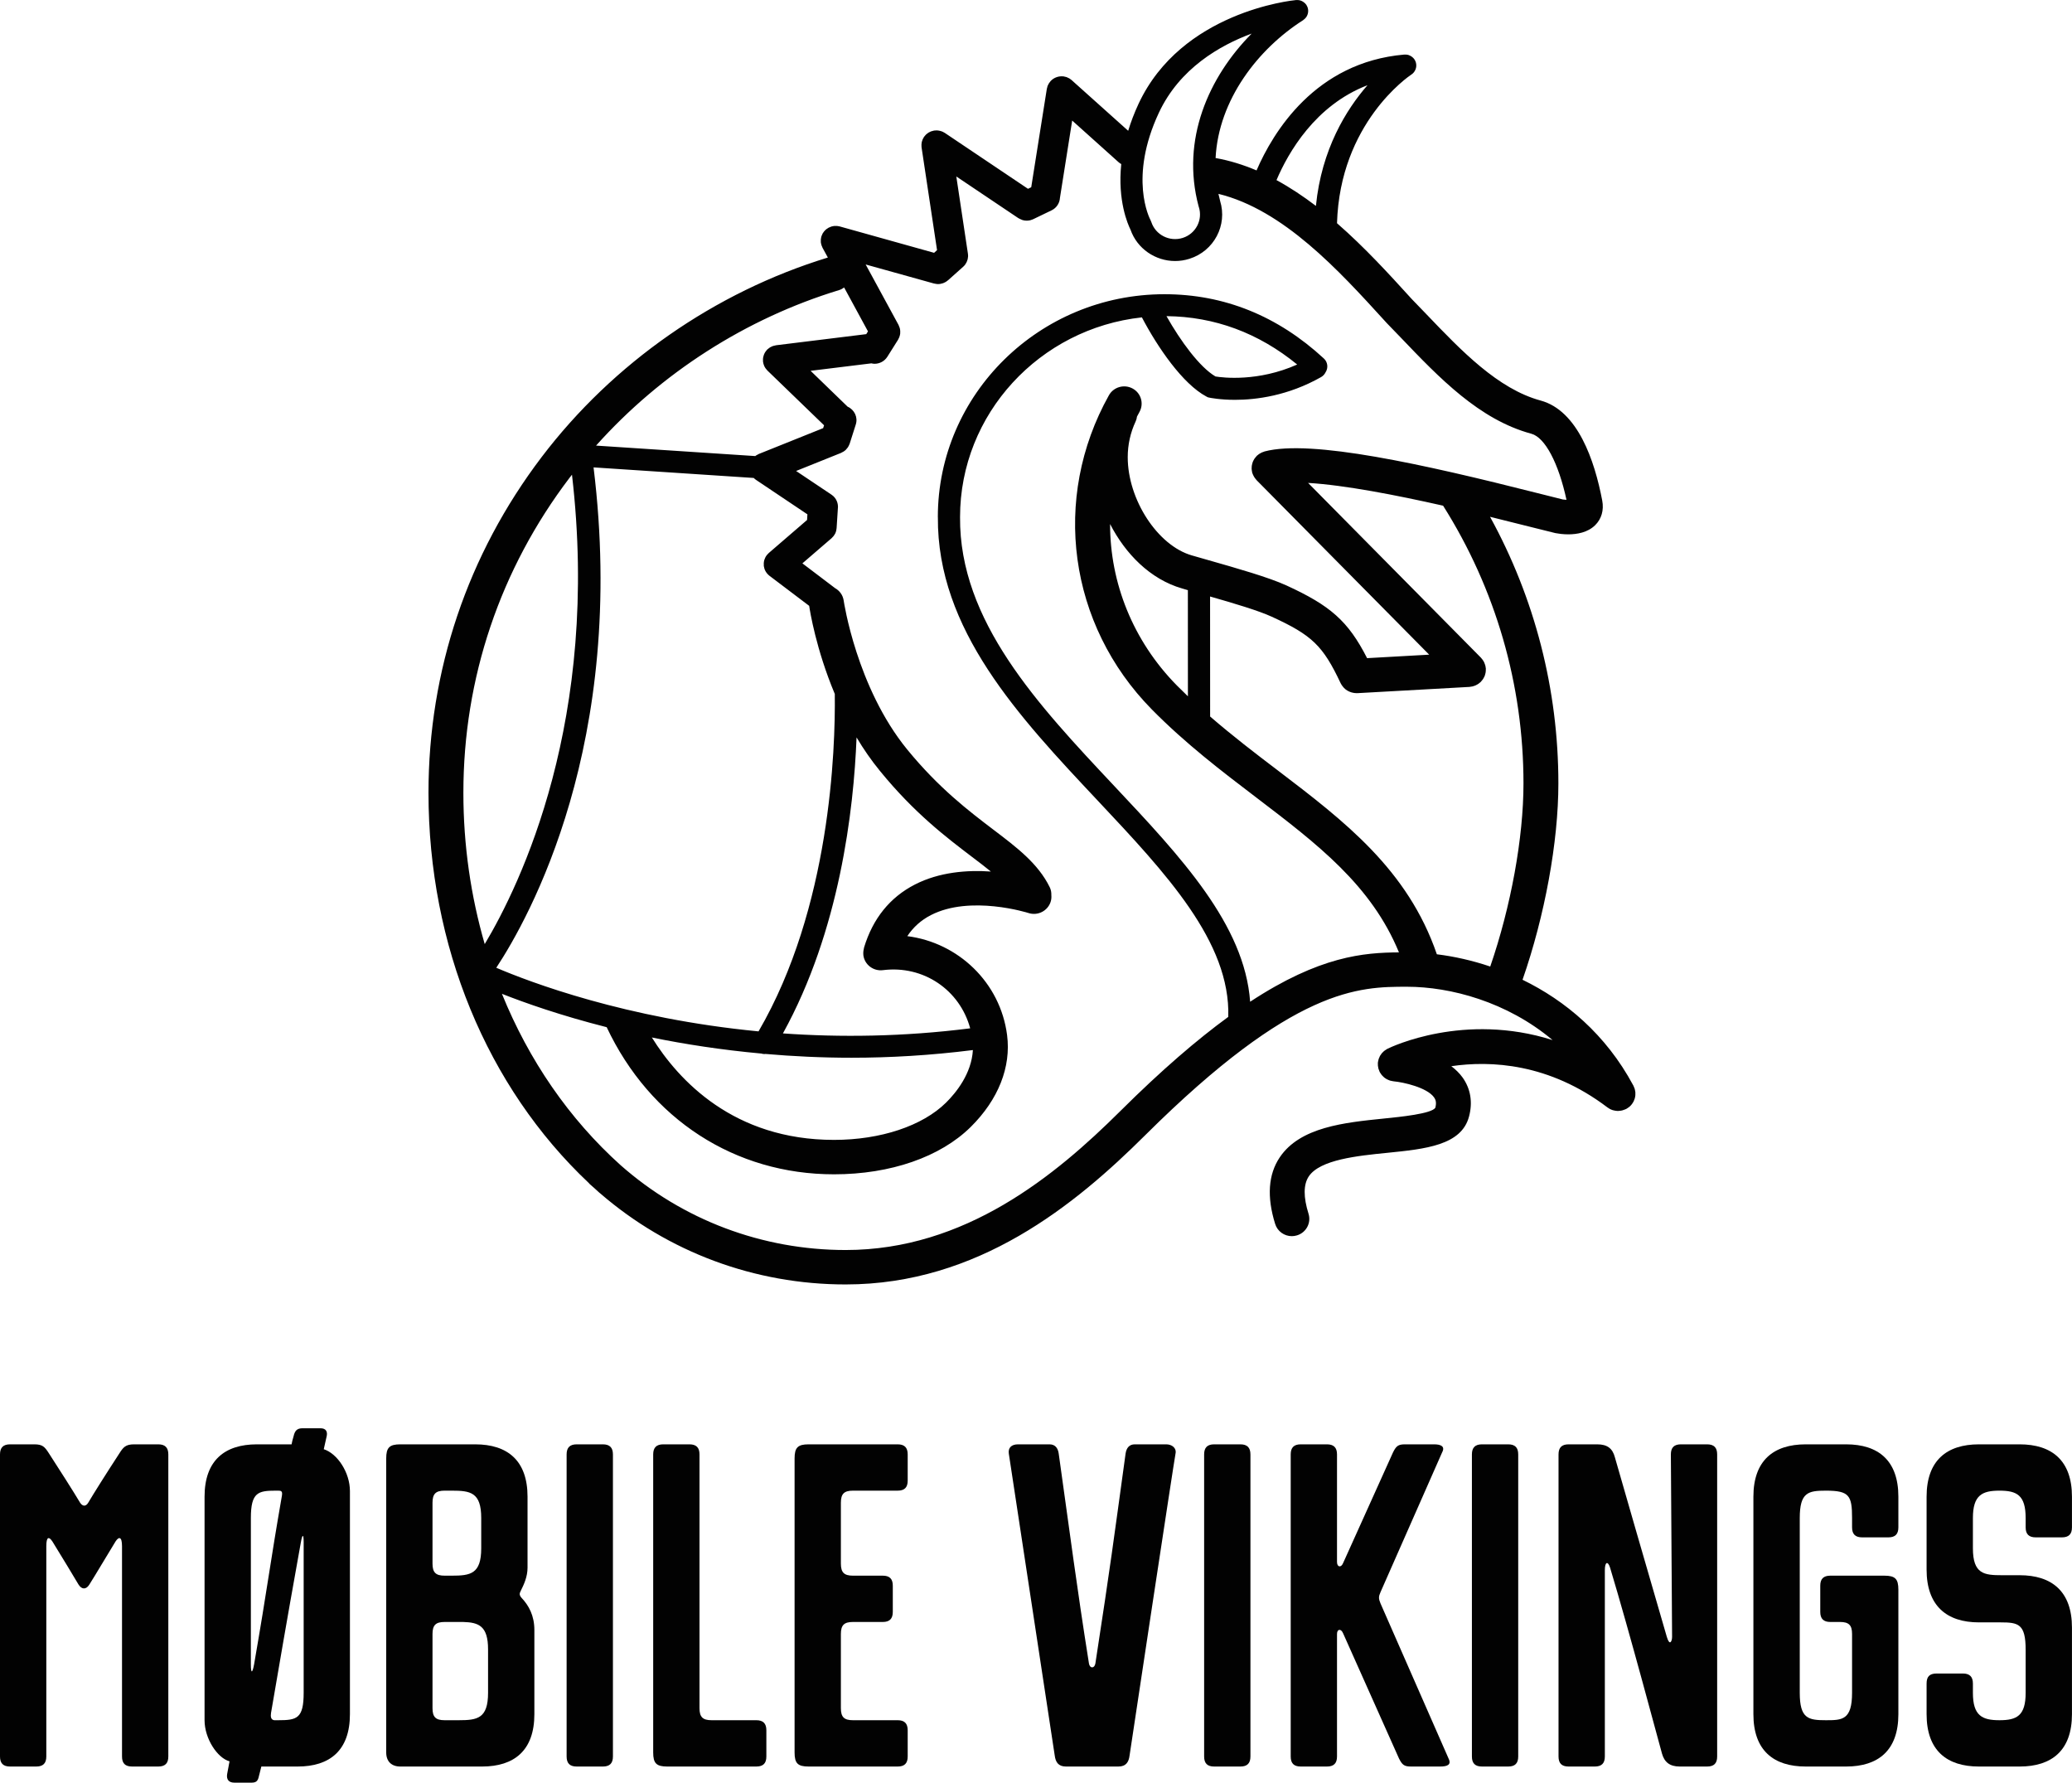 <?xml version="1.0" encoding="UTF-8"?>
<svg xmlns="http://www.w3.org/2000/svg" xmlns:xlink="http://www.w3.org/1999/xlink" width="164.64pt" height="141.63pt" viewBox="0 0 164.64 141.63" version="1.1">
<defs>
<clipPath id="clip1">
  <path d="M 16 113 L 28 113 L 28 141.629 L 16 141.629 Z M 16 113 "/>
</clipPath>
<clipPath id="clip2">
  <path d="M 153 114 L 164.641 114 L 164.641 141 L 153 141 Z M 153 114 "/>
</clipPath>
</defs>
<g id="surface1">
<path style=" stroke:none;fill-rule:nonzero;fill:rgb(0.8%,0.8%,0.8%);fill-opacity:1;" d="M 114.172 75.816 C 111.859 69.086 106.836 65.246 101.516 61.195 C 99.734 59.844 97.922 58.453 96.156 56.926 L 96.152 47.391 C 98.055 47.934 100.008 48.516 101.051 48.996 C 104.254 50.461 105.125 51.301 106.527 54.281 C 106.582 54.391 106.648 54.488 106.727 54.578 C 106.746 54.602 106.762 54.621 106.781 54.641 C 106.859 54.723 106.945 54.801 107.047 54.859 C 107.055 54.863 107.062 54.867 107.07 54.871 C 107.16 54.926 107.258 54.969 107.359 55 C 107.387 55.008 107.414 55.016 107.441 55.023 C 107.551 55.051 107.664 55.07 107.781 55.07 C 107.781 55.07 107.785 55.074 107.785 55.074 C 107.789 55.074 107.789 55.07 107.793 55.07 C 107.816 55.07 107.84 55.07 107.863 55.07 L 116.762 54.574 C 116.793 54.57 116.82 54.562 116.852 54.559 C 116.898 54.555 116.941 54.547 116.984 54.539 C 117.031 54.527 117.074 54.516 117.121 54.5 C 117.16 54.484 117.199 54.473 117.238 54.457 C 117.285 54.438 117.324 54.414 117.367 54.391 C 117.402 54.371 117.438 54.352 117.473 54.328 C 117.516 54.297 117.555 54.266 117.594 54.23 C 117.609 54.215 117.633 54.203 117.648 54.188 C 117.66 54.176 117.668 54.164 117.676 54.156 C 117.715 54.117 117.746 54.074 117.777 54.035 C 117.805 54.004 117.828 53.973 117.848 53.941 C 117.875 53.902 117.895 53.855 117.918 53.812 C 117.938 53.777 117.957 53.742 117.973 53.703 C 117.988 53.66 118 53.617 118.012 53.57 C 118.023 53.531 118.035 53.488 118.043 53.449 C 118.051 53.406 118.055 53.359 118.059 53.316 C 118.062 53.27 118.066 53.223 118.062 53.176 C 118.062 53.16 118.066 53.145 118.066 53.129 C 118.066 53.105 118.059 53.078 118.055 53.055 C 118.047 53.004 118.039 52.957 118.031 52.906 C 118.02 52.867 118.012 52.828 117.996 52.793 C 117.98 52.742 117.965 52.695 117.941 52.648 C 117.926 52.617 117.91 52.586 117.895 52.551 C 117.867 52.504 117.84 52.461 117.805 52.414 C 117.785 52.387 117.766 52.363 117.742 52.336 C 117.719 52.309 117.699 52.277 117.676 52.254 L 103.941 38.367 C 106.832 38.535 110.969 39.34 114.668 40.176 C 118.844 46.789 121.055 54.402 121.055 62.242 C 121.055 66.566 120.055 72.027 118.414 76.789 C 116.969 76.301 115.531 75.984 114.172 75.816 Z M 94.391 55.32 C 94.094 55.035 93.797 54.746 93.504 54.449 C 90.016 50.902 88.203 46.297 88.207 41.633 C 89.418 43.992 91.391 46.02 93.922 46.75 L 94.387 46.887 Z M 92.688 25.117 C 96.508 25.156 99.996 26.445 103.074 28.961 C 99.973 30.344 97.176 30.008 96.582 29.91 C 95.32 29.168 93.809 27.102 92.688 25.117 Z M 99.336 79.586 C 98.891 73.461 93.844 68.09 88.531 62.438 C 82.48 56 76.223 49.344 76.285 41.09 C 76.285 41.086 76.285 41.086 76.285 41.082 C 76.285 32.875 82.621 26.094 90.734 25.215 C 91.988 27.602 93.98 30.508 95.859 31.504 L 95.969 31.562 L 96.086 31.59 C 96.16 31.605 96.934 31.766 98.129 31.766 C 99.816 31.766 102.348 31.445 104.969 29.961 C 105.129 29.871 105.25 29.738 105.324 29.586 C 105.555 29.238 105.508 28.766 105.188 28.477 C 101.516 25.09 97.258 23.375 92.527 23.375 C 82.598 23.375 74.52 31.316 74.52 41.082 C 74.52 41.082 74.523 41.086 74.523 41.086 C 74.457 50.023 80.953 56.938 87.238 63.621 C 92.652 69.383 97.777 74.836 97.598 80.789 C 95.137 82.586 92.312 85 89.023 88.27 C 83.852 93.41 76.695 99.312 67.195 99.312 C 60.559 99.312 54.246 96.922 49.32 92.578 C 45.211 88.887 42.016 84.219 39.883 78.957 C 41.695 79.672 44.543 80.68 48.207 81.609 C 51.66 88.93 58.402 93.297 66.27 93.297 C 70.762 93.297 74.723 91.922 77.141 89.527 C 79.328 87.359 80.352 84.773 80.023 82.238 C 79.484 78.047 76.129 74.887 72.094 74.375 C 72.57 73.66 73.188 73.105 73.961 72.707 C 77.109 71.082 81.684 72.523 81.727 72.539 C 82.453 72.773 83.234 72.383 83.477 71.668 C 83.539 71.484 83.555 71.297 83.539 71.113 C 83.547 70.898 83.508 70.68 83.406 70.477 C 82.48 68.605 80.832 67.355 78.922 65.906 C 77 64.445 74.605 62.625 72.09 59.551 C 68.062 54.621 67.051 47.789 67.039 47.715 C 66.977 47.281 66.715 46.93 66.355 46.727 L 63.758 44.758 L 66.074 42.762 C 66.078 42.758 66.082 42.754 66.086 42.75 C 66.125 42.715 66.156 42.676 66.191 42.637 C 66.207 42.617 66.227 42.602 66.242 42.582 C 66.277 42.535 66.305 42.488 66.332 42.441 C 66.34 42.422 66.352 42.406 66.363 42.391 C 66.395 42.324 66.418 42.258 66.438 42.188 C 66.438 42.184 66.441 42.184 66.441 42.18 C 66.445 42.156 66.449 42.133 66.453 42.109 C 66.465 42.059 66.473 42.008 66.477 41.953 L 66.574 40.434 C 66.633 40.004 66.457 39.559 66.07 39.301 L 63.258 37.418 L 66.828 35.984 C 66.84 35.977 66.848 35.973 66.859 35.965 C 66.906 35.945 66.953 35.922 67 35.891 C 67.02 35.883 67.035 35.871 67.055 35.859 C 67.113 35.82 67.168 35.777 67.219 35.727 C 67.223 35.723 67.227 35.715 67.23 35.711 C 67.277 35.664 67.316 35.617 67.355 35.562 C 67.367 35.547 67.379 35.527 67.391 35.508 C 67.414 35.469 67.438 35.426 67.457 35.383 C 67.469 35.359 67.48 35.332 67.488 35.309 C 67.496 35.285 67.508 35.27 67.516 35.246 L 68 33.727 C 68.184 33.156 67.895 32.551 67.352 32.309 L 64.41 29.461 L 69.242 28.867 C 69.324 28.887 69.406 28.902 69.492 28.902 C 69.891 28.902 70.281 28.703 70.508 28.344 L 71.359 26.992 C 71.363 26.98 71.367 26.969 71.375 26.957 C 71.398 26.918 71.414 26.879 71.434 26.84 C 71.449 26.809 71.461 26.777 71.473 26.742 C 71.484 26.707 71.496 26.668 71.504 26.633 C 71.512 26.594 71.52 26.559 71.527 26.52 C 71.531 26.484 71.531 26.445 71.531 26.41 C 71.535 26.371 71.535 26.332 71.531 26.297 C 71.531 26.258 71.523 26.223 71.52 26.184 C 71.512 26.145 71.504 26.105 71.496 26.07 C 71.484 26.035 71.473 26.004 71.461 25.973 C 71.445 25.93 71.43 25.891 71.41 25.848 C 71.406 25.836 71.402 25.824 71.398 25.816 L 68.785 21.012 L 74.207 22.523 C 74.219 22.527 74.227 22.527 74.238 22.527 C 74.332 22.551 74.43 22.566 74.527 22.57 C 74.527 22.57 74.531 22.57 74.531 22.57 C 74.602 22.57 74.668 22.562 74.734 22.551 C 74.758 22.547 74.777 22.539 74.797 22.535 C 74.844 22.523 74.887 22.516 74.93 22.5 C 74.957 22.488 74.98 22.477 75.008 22.469 C 75.043 22.449 75.082 22.434 75.117 22.414 C 75.145 22.398 75.164 22.387 75.191 22.371 C 75.227 22.348 75.262 22.32 75.293 22.293 C 75.309 22.281 75.32 22.273 75.332 22.266 L 76.531 21.195 C 76.59 21.141 76.645 21.086 76.691 21.023 C 76.711 20.992 76.727 20.961 76.746 20.93 C 76.766 20.895 76.789 20.863 76.809 20.824 C 76.824 20.793 76.836 20.758 76.848 20.719 C 76.859 20.684 76.875 20.648 76.887 20.609 C 76.895 20.57 76.898 20.531 76.906 20.492 C 76.91 20.457 76.918 20.422 76.922 20.383 C 76.926 20.309 76.922 20.23 76.91 20.152 L 75.988 14.02 L 80.914 17.328 C 80.922 17.332 80.93 17.336 80.938 17.34 C 81.008 17.383 81.082 17.414 81.16 17.445 C 81.191 17.457 81.219 17.473 81.25 17.484 C 81.355 17.516 81.469 17.531 81.582 17.531 L 81.586 17.531 C 81.676 17.531 81.77 17.52 81.859 17.5 C 81.891 17.492 81.918 17.477 81.949 17.469 C 82.004 17.449 82.055 17.438 82.109 17.41 L 83.559 16.711 C 83.961 16.516 84.199 16.129 84.223 15.719 L 85.195 9.578 L 88.887 12.891 C 88.953 12.949 89.023 12.996 89.094 13.035 C 88.793 15.949 89.621 17.828 89.828 18.242 C 90.359 19.766 91.812 20.738 93.375 20.738 C 93.75 20.738 94.137 20.68 94.516 20.559 C 96.465 19.945 97.547 17.891 96.949 15.965 C 96.949 15.961 96.949 15.961 96.949 15.957 C 96.898 15.77 96.855 15.59 96.816 15.402 C 101.98 16.664 106.398 21.504 109.996 25.453 L 110.141 25.613 L 110.145 25.613 C 110.156 25.621 110.16 25.637 110.172 25.648 C 110.547 26.031 110.922 26.422 111.301 26.816 C 114.367 30.023 117.539 33.34 121.684 34.461 C 122.77 34.758 123.84 36.793 124.473 39.711 C 124.375 39.707 124.277 39.695 124.188 39.684 C 123.699 39.566 123 39.391 122.148 39.172 C 113.078 36.875 104.176 34.887 100.477 35.867 C 100.453 35.875 100.434 35.887 100.41 35.895 C 100.363 35.91 100.316 35.926 100.27 35.945 C 100.23 35.965 100.191 35.984 100.152 36.008 C 100.113 36.027 100.078 36.051 100.039 36.074 C 100 36.105 99.961 36.137 99.922 36.168 C 99.906 36.184 99.887 36.195 99.867 36.211 C 99.855 36.223 99.848 36.238 99.836 36.25 C 99.801 36.285 99.77 36.324 99.738 36.367 C 99.711 36.398 99.688 36.434 99.664 36.465 C 99.641 36.508 99.617 36.547 99.598 36.586 C 99.578 36.625 99.559 36.664 99.543 36.703 C 99.527 36.746 99.516 36.789 99.504 36.836 C 99.492 36.875 99.48 36.914 99.477 36.953 C 99.465 37 99.461 37.047 99.461 37.098 C 99.457 37.137 99.453 37.176 99.453 37.219 C 99.457 37.262 99.461 37.309 99.465 37.355 C 99.473 37.398 99.477 37.445 99.488 37.488 C 99.492 37.508 99.492 37.527 99.496 37.547 C 99.504 37.57 99.516 37.594 99.523 37.617 C 99.539 37.66 99.555 37.703 99.574 37.742 C 99.594 37.785 99.617 37.828 99.641 37.867 C 99.66 37.902 99.68 37.938 99.707 37.973 C 99.734 38.016 99.77 38.055 99.805 38.094 C 99.82 38.109 99.828 38.129 99.844 38.145 L 113.562 52.012 L 108.629 52.289 C 107.121 49.336 105.703 48.109 102.219 46.512 C 100.805 45.867 98.352 45.168 95.98 44.492 L 94.699 44.125 C 91.988 43.344 89.609 39.699 89.609 36.324 C 89.609 35.332 89.82 34.375 90.238 33.48 C 90.297 33.355 90.328 33.227 90.344 33.098 C 90.41 32.973 90.473 32.848 90.543 32.727 C 90.91 32.062 90.668 31.23 89.996 30.867 C 89.328 30.504 88.484 30.742 88.113 31.406 C 83.531 39.602 84.898 49.629 91.516 56.355 C 94.199 59.078 97.055 61.254 99.82 63.359 C 104.703 67.078 108.969 70.336 111.16 75.664 C 108.383 75.684 104.879 75.945 99.336 79.586 Z M 77.305 83.426 C 77.199 85.301 75.969 86.812 75.176 87.598 C 73.301 89.453 69.973 90.562 66.27 90.562 C 58.305 90.562 53.926 85.844 51.797 82.426 C 54.414 82.961 57.332 83.414 60.496 83.703 C 60.578 83.73 60.664 83.742 60.746 83.742 C 60.773 83.742 60.797 83.738 60.824 83.734 C 62.996 83.922 65.277 84.035 67.664 84.035 C 70.727 84.035 73.953 83.848 77.305 83.426 Z M 68.66 75.27 C 68.652 75.297 68.652 75.32 68.645 75.348 C 68.645 75.355 68.641 75.359 68.641 75.363 C 68.625 75.426 68.613 75.492 68.605 75.559 C 68.594 75.668 68.59 75.777 68.602 75.891 C 68.699 76.641 69.395 77.172 70.152 77.078 C 73.387 76.668 76.27 78.66 77.09 81.699 C 71.75 82.375 66.738 82.422 62.211 82.102 C 66.719 73.938 67.836 64.359 68.062 58.586 C 68.605 59.5 69.227 60.406 69.934 61.266 C 72.652 64.598 75.191 66.523 77.23 68.074 C 77.785 68.492 78.281 68.871 78.734 69.242 C 76.883 69.113 74.648 69.27 72.691 70.277 C 70.715 71.293 69.359 72.973 68.66 75.27 Z M 47.164 37.133 L 59.891 37.973 C 59.945 38.027 60.008 38.082 60.078 38.129 L 60.09 38.137 L 64.156 40.863 L 64.129 41.312 L 61.098 43.926 C 61.094 43.93 61.094 43.93 61.094 43.93 L 61.09 43.934 C 61.078 43.941 61.07 43.957 61.059 43.965 C 61.012 44.008 60.969 44.051 60.93 44.102 L 60.93 44.105 C 60.879 44.168 60.836 44.234 60.805 44.305 C 60.781 44.348 60.766 44.395 60.75 44.441 C 60.742 44.465 60.73 44.492 60.723 44.516 C 60.707 44.57 60.703 44.625 60.695 44.68 C 60.695 44.699 60.688 44.719 60.688 44.742 C 60.684 44.789 60.688 44.836 60.691 44.887 C 60.691 44.914 60.691 44.941 60.691 44.969 C 60.699 45.016 60.711 45.059 60.723 45.105 C 60.73 45.133 60.734 45.16 60.742 45.188 C 60.793 45.336 60.871 45.473 60.977 45.59 C 60.98 45.594 60.98 45.594 60.98 45.594 C 61.031 45.652 61.09 45.703 61.148 45.75 L 64.297 48.133 C 64.359 48.551 64.844 51.59 66.332 55.133 C 66.387 59.551 65.988 72.129 60.273 81.941 C 49.715 80.926 42.086 78.02 39.434 76.887 C 42.023 72.965 49.852 59.023 47.164 37.133 Z M 36.82 62.984 C 36.82 53.879 39.738 45.219 45.262 37.953 C 45.32 37.871 45.387 37.793 45.449 37.715 C 47.715 57.152 41.34 70.289 38.516 75.008 C 37.41 71.195 36.82 67.152 36.82 62.984 Z M 66.664 23.051 C 66.816 23.008 66.953 22.93 67.074 22.84 L 68.969 26.328 L 68.832 26.547 L 61.664 27.43 C 61.648 27.434 61.637 27.438 61.621 27.441 C 61.578 27.445 61.539 27.457 61.5 27.469 C 61.461 27.477 61.426 27.488 61.391 27.5 C 61.355 27.512 61.324 27.527 61.289 27.547 C 61.25 27.562 61.215 27.582 61.18 27.602 C 61.152 27.621 61.125 27.641 61.098 27.664 C 61.059 27.688 61.027 27.719 60.992 27.746 C 60.984 27.758 60.973 27.762 60.961 27.773 C 60.945 27.789 60.938 27.805 60.922 27.82 C 60.895 27.852 60.867 27.887 60.84 27.922 C 60.82 27.949 60.801 27.98 60.781 28.012 C 60.762 28.047 60.742 28.082 60.727 28.117 C 60.711 28.152 60.699 28.184 60.688 28.219 C 60.676 28.258 60.664 28.297 60.656 28.332 C 60.645 28.367 60.641 28.406 60.633 28.441 C 60.629 28.48 60.625 28.52 60.625 28.559 C 60.621 28.598 60.625 28.637 60.629 28.68 C 60.629 28.699 60.625 28.723 60.629 28.742 C 60.633 28.758 60.637 28.773 60.641 28.789 C 60.645 28.824 60.652 28.855 60.66 28.891 C 60.672 28.93 60.684 28.969 60.699 29.008 C 60.711 29.035 60.723 29.066 60.734 29.098 C 60.754 29.137 60.777 29.172 60.797 29.211 C 60.816 29.234 60.832 29.262 60.848 29.285 C 60.879 29.324 60.91 29.359 60.941 29.395 C 60.953 29.41 60.965 29.426 60.977 29.438 L 65.48 33.789 L 65.406 34.016 L 60.297 36.066 C 60.277 36.074 60.258 36.09 60.238 36.098 C 60.188 36.121 60.141 36.145 60.094 36.176 C 60.062 36.191 60.039 36.215 60.016 36.234 L 47.363 35.402 C 52.512 29.645 59.258 25.309 66.664 23.051 Z M 92.082 8.961 C 93.727 5.441 96.922 3.605 99.457 2.668 C 96.051 6.105 93.82 11.078 95.242 16.398 C 95.242 16.406 95.246 16.41 95.25 16.414 C 95.254 16.426 95.254 16.438 95.258 16.445 C 95.59 17.473 95.016 18.574 93.977 18.902 C 92.934 19.23 91.82 18.664 91.484 17.641 L 91.422 17.492 C 91.348 17.355 89.668 14.121 92.082 8.961 Z M 108.66 6.77 C 106.984 8.691 105.008 11.852 104.562 16.359 C 103.562 15.598 102.52 14.902 101.43 14.309 C 102.363 12.117 104.512 8.363 108.66 6.77 Z M 129.941 86.746 C 129.938 86.703 129.93 86.664 129.918 86.621 C 129.91 86.578 129.902 86.531 129.887 86.488 C 129.871 86.441 129.852 86.395 129.828 86.348 C 129.816 86.316 129.809 86.289 129.793 86.258 C 129.785 86.246 129.781 86.238 129.773 86.227 C 129.773 86.223 129.773 86.223 129.77 86.219 C 127.602 82.18 124.375 79.492 120.98 77.84 C 122.746 72.77 123.828 66.895 123.828 62.242 C 123.828 54.793 121.957 47.535 118.398 41.059 C 119.598 41.352 120.648 41.617 121.461 41.824 C 122.352 42.047 123.078 42.23 123.582 42.352 L 123.645 42.363 C 123.828 42.398 124.188 42.453 124.613 42.453 C 125.297 42.453 126.152 42.312 126.746 41.73 C 127.258 41.227 127.457 40.531 127.312 39.766 C 126.707 36.586 125.367 32.625 122.422 31.824 C 119.023 30.902 116.121 27.871 113.316 24.938 C 112.938 24.547 112.566 24.156 112.191 23.773 L 112.059 23.629 C 110.379 21.781 108.434 19.648 106.238 17.734 C 106.473 9.789 111.914 6.078 112.148 5.922 C 112.16 5.914 112.164 5.906 112.176 5.902 C 112.203 5.883 112.227 5.859 112.254 5.84 C 112.273 5.82 112.289 5.805 112.309 5.785 C 112.328 5.762 112.348 5.738 112.363 5.719 C 112.379 5.695 112.398 5.672 112.41 5.648 C 112.426 5.625 112.438 5.602 112.449 5.574 C 112.465 5.551 112.473 5.523 112.484 5.5 C 112.492 5.473 112.504 5.445 112.508 5.414 C 112.516 5.391 112.523 5.363 112.527 5.336 C 112.531 5.309 112.531 5.281 112.535 5.254 C 112.535 5.223 112.535 5.191 112.535 5.164 C 112.535 5.148 112.539 5.137 112.535 5.125 C 112.535 5.109 112.531 5.098 112.527 5.082 C 112.523 5.051 112.52 5.023 112.512 4.992 C 112.504 4.965 112.496 4.941 112.488 4.914 C 112.477 4.887 112.465 4.859 112.453 4.832 C 112.441 4.809 112.43 4.781 112.414 4.758 C 112.406 4.746 112.402 4.73 112.391 4.719 C 112.383 4.703 112.371 4.691 112.359 4.68 C 112.348 4.66 112.332 4.645 112.316 4.625 C 112.289 4.598 112.266 4.574 112.238 4.551 C 112.227 4.535 112.211 4.527 112.195 4.516 C 112.164 4.492 112.137 4.473 112.102 4.453 C 112.086 4.441 112.066 4.434 112.047 4.426 C 112.016 4.41 111.988 4.395 111.953 4.383 C 111.93 4.375 111.906 4.367 111.879 4.359 C 111.852 4.355 111.824 4.348 111.793 4.344 C 111.766 4.34 111.738 4.336 111.711 4.336 C 111.68 4.332 111.648 4.332 111.621 4.336 C 111.605 4.336 111.594 4.332 111.578 4.336 C 104.508 4.949 101.156 10.504 99.844 13.539 C 98.797 13.094 97.711 12.754 96.59 12.555 C 96.824 7.93 99.965 3.883 103.547 1.602 C 103.559 1.59 103.57 1.578 103.582 1.57 C 103.609 1.551 103.633 1.531 103.656 1.512 C 103.68 1.492 103.695 1.473 103.715 1.453 C 103.734 1.434 103.754 1.41 103.77 1.391 C 103.789 1.367 103.805 1.344 103.82 1.32 C 103.836 1.297 103.848 1.27 103.859 1.246 C 103.871 1.219 103.883 1.195 103.891 1.168 C 103.902 1.145 103.91 1.117 103.918 1.09 C 103.926 1.062 103.93 1.035 103.934 1.008 C 103.941 0.98 103.941 0.953 103.945 0.926 C 103.945 0.895 103.945 0.859 103.945 0.828 C 103.945 0.812 103.945 0.801 103.945 0.785 C 103.945 0.773 103.941 0.766 103.938 0.754 C 103.934 0.723 103.93 0.691 103.922 0.66 C 103.914 0.637 103.906 0.609 103.898 0.582 C 103.891 0.559 103.879 0.535 103.867 0.508 C 103.852 0.48 103.84 0.449 103.82 0.422 C 103.816 0.414 103.812 0.402 103.809 0.395 C 103.801 0.383 103.789 0.371 103.781 0.359 C 103.762 0.336 103.742 0.309 103.719 0.285 C 103.699 0.266 103.684 0.246 103.66 0.23 C 103.641 0.211 103.617 0.191 103.594 0.176 C 103.57 0.156 103.551 0.141 103.523 0.129 C 103.5 0.113 103.477 0.098 103.449 0.086 C 103.426 0.074 103.398 0.062 103.371 0.055 C 103.348 0.043 103.32 0.035 103.289 0.027 C 103.262 0.023 103.234 0.016 103.203 0.012 C 103.18 0.008 103.152 0.004 103.125 0.004 C 103.094 0 103.059 0 103.023 0.004 C 103.008 0.004 102.996 0 102.98 0.004 C 102.613 0.039 93.883 0.953 90.477 8.23 C 90.125 8.984 89.855 9.703 89.645 10.391 L 85.168 6.379 L 85.168 6.375 L 85.16 6.367 C 85.145 6.352 85.125 6.344 85.105 6.328 C 85.062 6.293 85.023 6.262 84.977 6.234 C 84.941 6.215 84.906 6.199 84.871 6.184 C 84.836 6.164 84.801 6.148 84.766 6.133 C 84.715 6.113 84.66 6.105 84.605 6.094 C 84.586 6.09 84.566 6.078 84.543 6.074 C 84.539 6.074 84.539 6.074 84.535 6.074 C 84.156 6.02 83.754 6.145 83.477 6.445 C 83.441 6.484 83.418 6.523 83.391 6.562 C 83.375 6.582 83.355 6.602 83.344 6.625 C 83.316 6.668 83.297 6.711 83.277 6.754 C 83.266 6.781 83.25 6.809 83.238 6.836 C 83.219 6.887 83.207 6.938 83.199 6.992 C 83.191 7.012 83.184 7.035 83.18 7.059 L 81.941 14.875 L 81.684 15 L 75.078 10.562 C 75.062 10.551 75.043 10.543 75.023 10.531 C 74.98 10.508 74.938 10.48 74.891 10.461 C 74.859 10.445 74.828 10.438 74.797 10.426 C 74.758 10.414 74.715 10.398 74.672 10.391 C 74.637 10.383 74.598 10.379 74.559 10.371 C 74.523 10.367 74.484 10.363 74.445 10.359 C 74.398 10.359 74.355 10.363 74.312 10.367 C 74.285 10.367 74.262 10.367 74.234 10.371 C 74.223 10.371 74.219 10.375 74.211 10.375 C 74.164 10.383 74.125 10.395 74.082 10.41 C 74.047 10.418 74.016 10.426 73.98 10.438 C 73.945 10.449 73.91 10.469 73.875 10.488 C 73.844 10.504 73.805 10.52 73.773 10.539 C 73.746 10.559 73.719 10.578 73.691 10.602 C 73.656 10.629 73.621 10.648 73.59 10.68 C 73.566 10.699 73.547 10.727 73.527 10.75 C 73.496 10.781 73.465 10.816 73.438 10.855 C 73.434 10.863 73.426 10.867 73.422 10.871 C 73.406 10.895 73.398 10.914 73.387 10.938 C 73.363 10.977 73.34 11.016 73.32 11.059 C 73.305 11.09 73.293 11.121 73.285 11.156 C 73.27 11.195 73.258 11.234 73.246 11.273 C 73.238 11.309 73.234 11.348 73.23 11.387 C 73.227 11.426 73.219 11.461 73.219 11.496 C 73.219 11.543 73.219 11.586 73.223 11.629 C 73.227 11.656 73.223 11.68 73.227 11.707 L 74.457 19.871 L 74.223 20.086 L 66.734 17.992 C 66.711 17.984 66.684 17.984 66.66 17.977 C 66.609 17.969 66.562 17.957 66.512 17.953 C 66.473 17.949 66.438 17.953 66.398 17.953 C 66.359 17.953 66.32 17.949 66.281 17.953 C 66.238 17.961 66.199 17.969 66.156 17.977 C 66.121 17.984 66.09 17.992 66.055 18 C 66.008 18.016 65.965 18.035 65.918 18.059 C 65.895 18.066 65.867 18.074 65.844 18.086 C 65.844 18.086 65.84 18.09 65.836 18.094 C 65.789 18.117 65.746 18.148 65.703 18.18 C 65.684 18.195 65.66 18.207 65.641 18.223 C 65.609 18.25 65.578 18.285 65.547 18.316 C 65.527 18.34 65.5 18.359 65.48 18.387 C 65.465 18.406 65.453 18.43 65.438 18.449 C 65.406 18.488 65.375 18.531 65.352 18.578 C 65.344 18.598 65.336 18.617 65.328 18.641 C 65.305 18.688 65.281 18.738 65.266 18.793 C 65.266 18.797 65.262 18.801 65.262 18.805 C 65.254 18.828 65.254 18.852 65.246 18.879 C 65.238 18.926 65.227 18.973 65.223 19.02 C 65.219 19.059 65.223 19.094 65.223 19.133 C 65.223 19.172 65.219 19.211 65.223 19.25 C 65.23 19.289 65.238 19.328 65.246 19.371 C 65.258 19.402 65.262 19.438 65.273 19.473 C 65.285 19.52 65.309 19.566 65.328 19.609 C 65.34 19.633 65.344 19.656 65.355 19.68 L 65.781 20.461 C 56.789 23.215 48.715 28.844 43.039 36.312 C 37.156 44.059 34.047 53.281 34.047 62.984 C 34.047 75.121 38.68 86.355 46.793 93.996 C 46.809 94.016 46.82 94.031 46.836 94.051 C 46.965 94.168 47.102 94.281 47.23 94.398 C 47.363 94.52 47.492 94.645 47.629 94.762 C 47.645 94.777 47.664 94.785 47.68 94.801 C 53.086 99.48 59.969 102.047 67.195 102.047 C 77.719 102.047 85.441 95.715 90.992 90.195 C 102.859 78.398 108.02 78.398 111.785 78.395 C 115.25 78.395 119.746 79.586 123.367 82.633 C 116.344 80.402 110.555 83.172 110.246 83.324 C 110.234 83.332 110.223 83.34 110.207 83.348 C 110.188 83.359 110.168 83.375 110.145 83.387 C 110.09 83.422 110.035 83.457 109.984 83.496 C 109.965 83.512 109.949 83.531 109.93 83.547 C 109.883 83.59 109.84 83.633 109.797 83.68 C 109.777 83.707 109.758 83.734 109.738 83.766 C 109.707 83.809 109.676 83.848 109.652 83.891 C 109.633 83.93 109.617 83.969 109.602 84.008 C 109.582 84.051 109.562 84.09 109.547 84.137 C 109.535 84.172 109.527 84.211 109.52 84.25 C 109.508 84.301 109.496 84.348 109.488 84.402 C 109.488 84.41 109.484 84.418 109.484 84.426 C 109.484 84.457 109.488 84.484 109.484 84.516 C 109.484 84.566 109.484 84.617 109.488 84.672 C 109.492 84.715 109.504 84.758 109.512 84.805 C 109.52 84.848 109.523 84.887 109.539 84.93 C 109.555 84.984 109.574 85.031 109.598 85.082 C 109.605 85.109 109.613 85.133 109.625 85.16 C 109.629 85.168 109.637 85.172 109.641 85.18 C 109.664 85.23 109.699 85.277 109.734 85.324 C 109.754 85.352 109.77 85.383 109.789 85.406 C 109.824 85.449 109.863 85.484 109.902 85.523 C 109.93 85.547 109.949 85.574 109.977 85.594 C 110.02 85.633 110.066 85.66 110.113 85.691 C 110.141 85.707 110.168 85.727 110.195 85.742 C 110.242 85.77 110.293 85.789 110.344 85.809 C 110.375 85.82 110.406 85.836 110.441 85.848 C 110.484 85.863 110.531 85.871 110.578 85.879 C 110.621 85.891 110.668 85.902 110.715 85.906 C 110.723 85.906 110.73 85.91 110.742 85.91 C 111.512 85.98 113.387 86.395 113.949 87.184 C 114.062 87.344 114.164 87.566 114.051 88.008 C 113.754 88.484 111.281 88.734 109.953 88.867 C 106.836 89.184 103.305 89.539 101.688 91.949 C 100.773 93.309 100.652 95.09 101.324 97.242 C 101.508 97.832 102.055 98.211 102.648 98.211 C 102.785 98.211 102.922 98.188 103.059 98.148 C 103.789 97.926 104.199 97.16 103.977 96.438 C 103.559 95.105 103.566 94.105 103.996 93.461 C 104.895 92.129 107.855 91.828 110.234 91.59 C 113.266 91.285 116.129 90.996 116.73 88.699 C 117.031 87.566 116.852 86.5 116.219 85.609 C 115.969 85.262 115.66 84.965 115.32 84.707 C 118.445 84.25 123.086 84.465 127.723 87.98 C 127.77 88.016 127.824 88.047 127.875 88.078 C 127.887 88.086 127.902 88.098 127.914 88.102 C 127.988 88.145 128.066 88.172 128.145 88.199 C 128.168 88.207 128.191 88.207 128.211 88.215 C 128.27 88.23 128.324 88.242 128.383 88.25 C 128.414 88.254 128.449 88.254 128.48 88.258 C 128.508 88.258 128.535 88.266 128.566 88.266 C 128.582 88.266 128.598 88.258 128.613 88.258 C 128.68 88.258 128.742 88.25 128.809 88.238 C 128.84 88.23 128.871 88.227 128.906 88.219 C 128.969 88.203 129.027 88.18 129.09 88.156 C 129.121 88.141 129.156 88.133 129.188 88.117 C 129.195 88.113 129.203 88.109 129.215 88.105 C 129.281 88.07 129.34 88.027 129.398 87.984 C 129.414 87.973 129.43 87.969 129.441 87.957 C 129.523 87.895 129.594 87.82 129.656 87.738 C 129.66 87.738 129.664 87.734 129.664 87.73 C 129.684 87.707 129.695 87.684 129.711 87.66 C 129.742 87.613 129.773 87.566 129.801 87.516 C 129.82 87.48 129.832 87.441 129.848 87.402 C 129.867 87.359 129.887 87.316 129.898 87.27 C 129.91 87.23 129.914 87.188 129.926 87.145 C 129.934 87.102 129.941 87.055 129.945 87.012 C 129.949 86.969 129.949 86.93 129.945 86.887 C 129.945 86.84 129.949 86.793 129.941 86.746 "/>
<path style=" stroke:none;fill-rule:nonzero;fill:rgb(0.8%,0.8%,0.8%);fill-opacity:1;" d="M 9.695 122.848 C 9.695 122.047 9.438 122.078 9.184 122.461 C 8.32 123.871 7.648 125.023 7.102 125.887 C 6.848 126.301 6.496 126.301 6.238 125.887 C 5.758 125.086 4.992 123.805 4.16 122.461 C 3.902 122.078 3.68 122.047 3.68 122.848 C 3.68 123.582 3.68 139.551 3.68 139.551 C 3.68 140.094 3.422 140.348 2.879 140.348 L 0.801 140.348 C 0.258 140.348 0 140.094 0 139.551 L 0 115.551 C 0 115.008 0.258 114.75 0.801 114.75 L 2.719 114.75 C 3.391 114.75 3.551 114.941 3.902 115.488 C 4.77 116.832 5.793 118.43 6.367 119.391 C 6.559 119.68 6.816 119.711 7.008 119.391 C 7.422 118.688 8.512 116.957 9.473 115.488 C 9.793 114.977 9.984 114.75 10.656 114.75 L 12.574 114.75 C 13.117 114.75 13.375 115.008 13.375 115.551 L 13.375 139.551 C 13.375 140.094 13.117 140.348 12.574 140.348 L 10.496 140.348 C 9.949 140.348 9.695 140.094 9.695 139.551 C 9.695 139.551 9.695 123.359 9.695 122.848 "/>
<g clip-path="url(#clip1)" clip-rule="nonzero">
<path style=" stroke:none;fill-rule:nonzero;fill:rgb(0.8%,0.8%,0.8%);fill-opacity:1;" d="M 24.129 134.492 L 24.129 122.527 C 24.129 121.887 24.031 121.824 23.902 122.559 C 22.496 130.398 22.367 131.293 21.535 136.094 C 21.438 136.734 21.824 136.668 21.918 136.668 L 22.109 136.668 C 23.582 136.668 24.129 136.543 24.129 134.492 Z M 21.918 118.43 C 20.512 118.43 19.934 118.559 19.934 120.605 L 19.934 132.223 C 19.934 133.023 20.062 132.926 20.191 132.223 C 21.281 125.949 21.438 124.352 22.398 118.848 C 22.465 118.461 22.336 118.43 22.109 118.43 Z M 25.727 115.137 C 26.816 115.488 27.805 116.992 27.805 118.461 L 27.805 136.188 C 27.805 139.07 26.207 140.348 23.648 140.348 L 21.855 140.348 C 21.633 140.348 21.152 140.348 20.766 140.348 L 20.605 140.988 C 20.512 141.406 20.449 141.629 20 141.629 L 18.625 141.629 C 18.176 141.629 17.984 141.375 18.047 140.957 L 18.238 139.934 C 17.281 139.676 16.254 138.141 16.254 136.668 L 16.254 118.91 C 16.254 116.031 17.855 114.75 20.414 114.75 L 22.207 114.75 C 22.398 114.75 22.977 114.75 23.168 114.75 C 23.23 114.43 23.23 114.465 23.328 114.109 C 23.422 113.695 23.582 113.473 24.031 113.473 L 25.469 113.473 C 25.918 113.473 26.047 113.758 25.949 114.145 L 25.727 115.137 "/>
</g>
<path style=" stroke:none;fill-rule:nonzero;fill:rgb(0.8%,0.8%,0.8%);fill-opacity:1;" d="M 35.328 128.863 C 34.621 128.863 34.367 129.117 34.367 129.82 L 34.367 135.711 C 34.367 136.414 34.621 136.668 35.328 136.668 L 36.445 136.668 C 37.918 136.668 38.781 136.543 38.781 134.492 L 38.781 131.039 C 38.781 129.184 38.047 128.895 36.797 128.863 Z M 35.328 118.43 C 34.621 118.43 34.367 118.688 34.367 119.391 L 34.367 124.223 C 34.367 124.926 34.621 125.184 35.328 125.184 L 35.902 125.184 C 37.375 125.184 38.238 125.055 38.238 123.008 L 38.238 120.605 C 38.238 118.559 37.375 118.43 35.902 118.43 Z M 30.688 115.871 C 30.688 115.008 30.945 114.75 31.809 114.75 L 37.758 114.75 C 40.32 114.75 41.918 116.031 41.918 118.91 L 41.918 124.543 C 41.918 125.277 41.629 125.887 41.375 126.398 C 41.277 126.59 41.246 126.719 41.438 126.941 C 42.016 127.551 42.461 128.352 42.461 129.5 L 42.461 136.188 C 42.461 139.07 40.863 140.348 38.301 140.348 L 31.809 140.348 C 31.102 140.348 30.688 139.934 30.688 139.23 L 30.688 115.871 "/>
<path style=" stroke:none;fill-rule:nonzero;fill:rgb(0.8%,0.8%,0.8%);fill-opacity:1;" d="M 45.023 115.551 C 45.023 115.008 45.281 114.75 45.824 114.75 L 47.902 114.75 C 48.445 114.75 48.703 115.008 48.703 115.551 L 48.703 139.551 C 48.703 140.094 48.445 140.348 47.902 140.348 L 45.824 140.348 C 45.281 140.348 45.023 140.094 45.023 139.551 L 45.023 115.551 "/>
<path style=" stroke:none;fill-rule:nonzero;fill:rgb(0.8%,0.8%,0.8%);fill-opacity:1;" d="M 51.902 115.551 C 51.902 115.008 52.16 114.75 52.703 114.75 L 54.781 114.75 C 55.328 114.75 55.582 115.008 55.582 115.551 C 55.582 127.359 55.582 125.117 55.582 135.711 C 55.582 136.414 55.84 136.668 56.543 136.668 L 60.094 136.668 C 60.641 136.668 60.895 136.926 60.895 137.469 L 60.895 139.551 C 60.895 140.094 60.641 140.348 60.094 140.348 L 53.023 140.348 C 52.16 140.348 51.902 140.094 51.902 139.23 L 51.902 115.551 "/>
<path style=" stroke:none;fill-rule:nonzero;fill:rgb(0.8%,0.8%,0.8%);fill-opacity:1;" d="M 63.137 115.871 C 63.137 115.008 63.391 114.75 64.254 114.75 L 71.328 114.75 C 71.871 114.75 72.125 115.008 72.125 115.551 L 72.125 117.633 C 72.125 118.176 71.871 118.43 71.328 118.43 L 67.773 118.43 C 67.07 118.43 66.816 118.688 66.816 119.391 L 66.816 124.223 C 66.816 124.926 67.07 125.184 67.773 125.184 L 70.145 125.184 C 70.688 125.184 70.941 125.438 70.941 125.98 L 70.941 128.062 C 70.941 128.605 70.688 128.863 70.145 128.863 L 67.773 128.863 C 67.07 128.863 66.816 129.117 66.816 129.82 L 66.816 135.711 C 66.816 136.414 67.07 136.668 67.773 136.668 L 71.328 136.668 C 71.871 136.668 72.125 136.926 72.125 137.469 L 72.125 139.551 C 72.125 140.094 71.871 140.348 71.328 140.348 L 64.254 140.348 C 63.391 140.348 63.137 140.094 63.137 139.23 L 63.137 115.871 "/>
<path style=" stroke:none;fill-rule:nonzero;fill:rgb(0.8%,0.8%,0.8%);fill-opacity:1;" d="M 89.438 115.488 C 89.504 115.039 89.727 114.75 90.172 114.75 L 92.668 114.75 C 93.117 114.75 93.504 115.039 93.406 115.488 C 93.309 115.934 89.824 138.973 89.758 139.453 C 89.695 139.996 89.469 140.348 88.863 140.348 L 84.703 140.348 C 84.094 140.348 83.871 139.996 83.805 139.453 L 80.16 115.488 C 80.094 115.039 80.352 114.75 80.895 114.75 L 83.391 114.75 C 83.84 114.75 84.062 115.039 84.125 115.488 C 85.055 122.078 85.535 125.918 86.527 132.156 C 86.59 132.574 86.973 132.574 87.039 132.156 C 88.285 124.062 88.445 122.688 89.438 115.488 "/>
<path style=" stroke:none;fill-rule:nonzero;fill:rgb(0.8%,0.8%,0.8%);fill-opacity:1;" d="M 95.68 115.551 C 95.68 115.008 95.934 114.75 96.477 114.75 L 98.559 114.75 C 99.102 114.75 99.359 115.008 99.359 115.551 L 99.359 139.551 C 99.359 140.094 99.102 140.348 98.559 140.348 L 96.477 140.348 C 95.934 140.348 95.68 140.094 95.68 139.551 L 95.68 115.551 "/>
<path style=" stroke:none;fill-rule:nonzero;fill:rgb(0.8%,0.8%,0.8%);fill-opacity:1;" d="M 115.102 139.711 C 115.359 140.223 114.973 140.348 114.43 140.348 L 112.125 140.348 C 111.582 140.348 111.422 140.223 111.164 139.711 L 106.719 129.758 C 106.559 129.375 106.238 129.406 106.238 129.82 L 106.238 139.551 C 106.238 140.094 105.98 140.348 105.438 140.348 L 103.359 140.348 C 102.812 140.348 102.559 140.094 102.559 139.551 L 102.559 115.551 C 102.559 115.008 102.812 114.75 103.359 114.75 L 105.438 114.75 C 105.98 114.75 106.238 115.008 106.238 115.551 L 106.238 124.094 C 106.238 124.512 106.559 124.574 106.719 124.191 L 110.688 115.391 C 110.941 114.879 111.102 114.75 111.645 114.75 L 113.949 114.75 C 114.492 114.75 114.848 114.91 114.59 115.391 L 109.695 126.492 C 109.535 126.848 109.535 127.008 109.695 127.391 L 115.102 139.711 "/>
<path style=" stroke:none;fill-rule:nonzero;fill:rgb(0.8%,0.8%,0.8%);fill-opacity:1;" d="M 116.957 115.551 C 116.957 115.008 117.215 114.75 117.758 114.75 L 119.84 114.75 C 120.383 114.75 120.637 115.008 120.637 115.551 L 120.637 139.551 C 120.637 140.094 120.383 140.348 119.84 140.348 L 117.758 140.348 C 117.215 140.348 116.957 140.094 116.957 139.551 L 116.957 115.551 "/>
<path style=" stroke:none;fill-rule:nonzero;fill:rgb(0.8%,0.8%,0.8%);fill-opacity:1;" d="M 126.91 114.75 C 127.711 114.75 128.129 115.07 128.316 115.773 C 128.703 117.152 130.977 124.992 132.445 130.047 C 132.672 130.812 132.863 130.398 132.863 130.047 L 132.766 115.551 C 132.766 115.008 133.023 114.75 133.566 114.75 L 135.645 114.75 C 136.191 114.75 136.445 115.008 136.445 115.551 L 136.445 139.551 C 136.445 140.094 136.191 140.348 135.645 140.348 L 133.473 140.348 C 132.672 140.348 132.254 139.996 132.062 139.324 C 131.773 138.301 129.473 129.633 127.934 124.543 C 127.773 124.031 127.52 124.031 127.52 124.766 L 127.52 139.551 C 127.52 140.094 127.262 140.348 126.719 140.348 L 124.641 140.348 C 124.094 140.348 123.84 140.094 123.84 139.551 L 123.84 115.551 C 123.84 115.008 124.094 114.75 124.641 114.75 L 126.91 114.75 "/>
<path style=" stroke:none;fill-rule:nonzero;fill:rgb(0.8%,0.8%,0.8%);fill-opacity:1;" d="M 149.727 125.184 C 150.59 125.184 150.844 125.438 150.844 126.301 L 150.844 136.188 C 150.844 139.07 149.246 140.348 146.688 140.348 L 143.484 140.348 C 140.926 140.348 139.324 139.07 139.324 136.188 L 139.324 118.91 C 139.324 116.031 140.926 114.75 143.484 114.75 L 146.688 114.75 C 149.246 114.75 150.844 116.031 150.844 118.91 L 150.844 121.344 C 150.844 121.887 150.59 122.141 150.047 122.141 L 147.965 122.141 C 147.422 122.141 147.164 121.887 147.164 121.344 L 147.164 120.605 C 147.164 118.816 146.941 118.43 145.086 118.43 C 143.68 118.43 143.008 118.559 143.008 120.605 L 143.008 134.492 C 143.008 136.543 143.68 136.668 145.086 136.668 C 146.363 136.668 147.164 136.668 147.164 134.492 L 147.164 129.82 C 147.164 129.117 146.91 128.863 146.203 128.863 L 145.438 128.863 C 144.895 128.863 144.637 128.605 144.637 128.062 L 144.637 125.98 C 144.637 125.438 144.895 125.184 145.438 125.184 L 149.727 125.184 "/>
<g clip-path="url(#clip2)" clip-rule="nonzero">
<path style=" stroke:none;fill-rule:nonzero;fill:rgb(0.8%,0.8%,0.8%);fill-opacity:1;" d="M 158.973 128.895 L 157.246 128.895 C 154.688 128.895 153.086 127.582 153.086 124.703 L 153.086 118.91 C 153.086 116.031 154.688 114.75 157.246 114.75 L 160.477 114.75 C 163.035 114.75 164.637 116.031 164.637 118.91 L 164.637 121.344 C 164.637 121.887 164.383 122.141 163.836 122.141 L 161.758 122.141 C 161.215 122.141 160.957 121.887 160.957 121.344 L 160.957 120.605 C 160.957 118.781 160.254 118.43 158.879 118.43 C 157.504 118.43 156.766 118.781 156.766 120.605 L 156.766 123.008 C 156.766 125.055 157.66 125.148 159.07 125.148 L 160.477 125.148 C 163.035 125.148 164.637 126.43 164.637 129.309 L 164.637 136.188 C 164.637 139.07 163.035 140.348 160.477 140.348 L 157.246 140.348 C 154.688 140.348 153.086 139.07 153.086 136.188 L 153.086 133.758 C 153.086 133.215 153.309 132.957 153.887 132.957 L 155.965 132.957 C 156.512 132.957 156.766 133.215 156.766 133.758 L 156.766 134.492 C 156.766 136.316 157.504 136.668 158.879 136.668 C 160.254 136.668 160.957 136.316 160.957 134.492 L 160.957 131.07 C 160.957 129.023 160.383 128.895 158.973 128.895 "/>
</g>
</g>
</svg>
